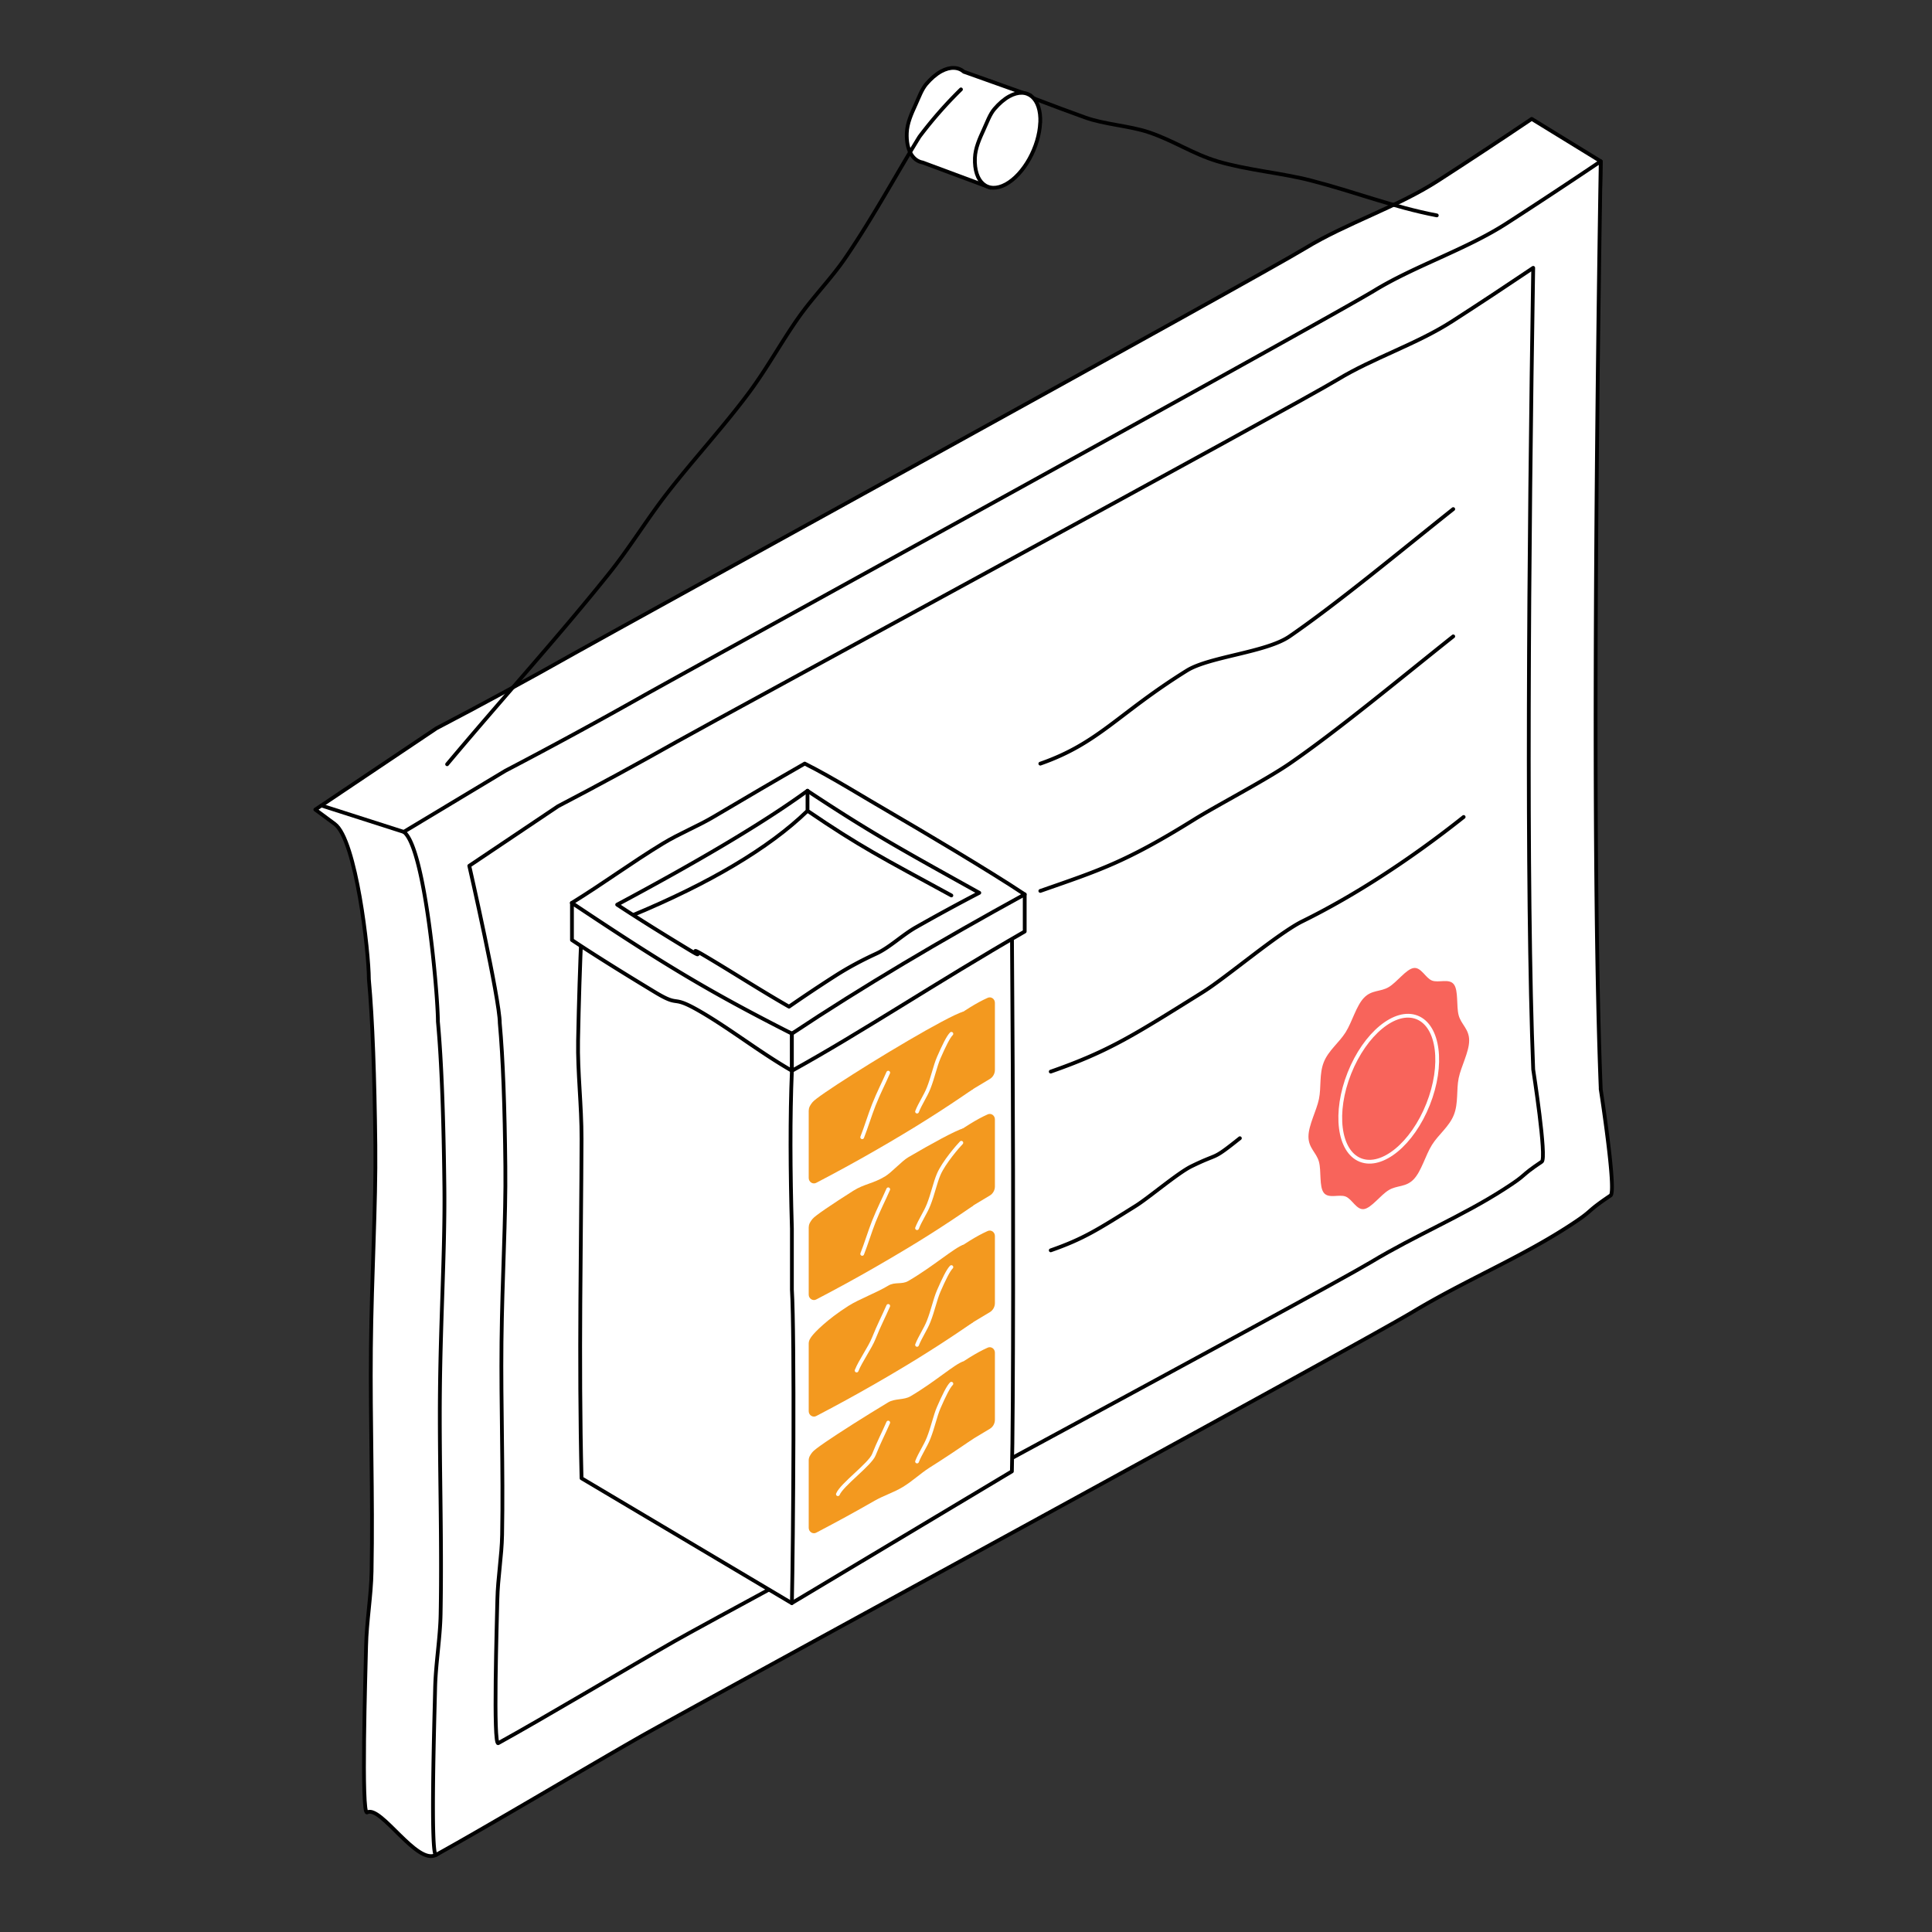 <svg xmlns="http://www.w3.org/2000/svg" xmlns:xlink="http://www.w3.org/1999/xlink" width="400" height="400"><rect width="100%" height="100%" fill="#333333" stroke="none"/><g transform="scale(1.562)"><svg xmlns="http://www.w3.org/2000/svg" width="256" height="256" fill="none" viewBox="0 0 256 256"><path fill="#fff" stroke="#000" stroke-linecap="round" stroke-linejoin="round" stroke-width=".5" d="M203.023 138.709c-1.01-25.31 8.56-76.4 9.15-117.33l-9.15-5.62c-4.14 2.79-8.29 5.53-12.43 8.2-5.35 3.46-12.19 5.65-17.55 8.92-6.45 3.93-90.45 50.08-96.91 53.72-6.09 3.44-12.19 6.75-18.29 9.94l-16.05 10.77 2.58 1.91c2.83 2.09 4.52 16.96 4.52 20.57.5 5.42.76 12.98.86 21.99.09 8.01-.49 17.14-.59 26.93-.1 9.79.28 19.42.09 29.57-.06 3.31-.66 6.61-.73 9.93-.07 3.32-.67 22.5.14 22.02 1.81-1 6.61 7.09 9.15 5.62 6.94-4.01 13.11-18.54 17.85-21.24 8.15-4.64 94.78-51.75 102.45-56.35 6.94-4.17 13.97-7.05 20.43-11.2 3.9-2.5 2.07-1.73 5.77-4.22.82-.48-1.31-14.14-1.31-14.14l.02.01Z"/><path fill="#fff" stroke="#000" stroke-linecap="round" stroke-linejoin="round" stroke-width=".5" d="M212.173 144.329c-1.09-27.53-.7-79.64 0-122.95-4.14 2.79-8.29 5.53-12.43 8.2-5.35 3.46-12.19 5.65-17.55 8.92-6.45 3.93-90.45 50.08-96.91 53.72a642.85 642.85 0 0 1-18.29 9.94l-13.47 8.1c2.83 2.09 4.52 21.54 4.52 25.15.5 5.42.76 12.98.86 21.99.09 8.01-.49 17.14-.59 26.93-.1 9.4.28 19.42.09 29.57-.06 3.31-.66 6.61-.73 9.93-.07 3.32-.67 22.5.14 22.02 6.73-3.71 20.52-11.93 27.01-15.62 8.15-4.64 94.78-51.75 102.45-56.35 6.94-4.17 13.97-7.05 20.43-11.2 3.9-2.5 2.07-1.73 5.77-4.22.82-.48-1.31-14.14-1.31-14.14l.01.01Z"/><path fill="#fff" stroke="#000" stroke-linecap="round" stroke-linejoin="round" stroke-width=".5" d="M203.223 141.76c-.95-23.79-.6-68.83 0-106.26-3.58 2.41-7.16 4.78-10.75 7.09-4.63 2.99-10.53 4.89-15.16 7.71-5.57 3.39-81.95 44.82-87.53 47.97-5.27 2.97-10.53 5.839-15.81 8.589l-11.77 7.901s4.04 17.719 4.04 20.839c.43 4.68.66 11.22.74 19 .08 6.92-.42 14.811-.51 23.281-.09 8.47.24 16.779.08 25.549-.05 2.86-.57 5.711-.63 8.591-.06 2.88-.58 19.449.12 19.029 5.82-3.2 17.74-10.31 23.34-13.5 7.04-4.01 85.7-46.27 92.32-50.25 6-3.61 12.08-6.089 17.66-9.679 3.37-2.16 1.79-1.491 4.99-3.641.71-.42-1.13-12.219-1.13-12.219Z"/><path stroke="#000" stroke-linecap="round" stroke-linejoin="round" stroke-width=".5" d="M131.174 10.74c4.26 1.71 8.48 3.33 12.68 4.84 2.53.91 5.88 1.1 8.38 1.94 3.35 1.12 5.84 2.87 9.14 3.86 3.87 1.16 8.55 1.55 12.37 2.54 5.92 1.53 10.93 3.53 16.7 4.63M53.533 110.27l-10.93-3.5"/><path fill="#fff" stroke="#000" stroke-linecap="round" stroke-linejoin="round" stroke-width=".5" d="M127.784 9.53c-.74-.65-1.81-.73-3.02-.08-.7.38-1.37.97-1.98 1.68-.62.73-.98 1.78-1.41 2.71-.58 1.27-1.13 2.48-1.18 3.79-.09 2.24.77 3.68 2.11 3.91l8.98 3.34 5.31-12.22-8.81-3.14v.01Z"/><path fill="#fff" stroke="#000" stroke-linecap="round" stroke-linejoin="round" stroke-width=".5" d="M137.883 16.25c.13-3.23-1.7-4.79-4.09-3.49-.7.38-1.37.97-1.98 1.68-.61.71-.98 1.78-1.41 2.71-.58 1.27-1.13 2.48-1.18 3.79-.13 3.23 1.7 4.79 4.09 3.49 2.39-1.3 4.43-4.96 4.56-8.19l.01.01Z"/><path stroke="#000" stroke-linecap="round" stroke-linejoin="round" stroke-width=".5" d="M59.264 101.3c7.22-8.61 14.72-16.86 21.43-25.24 2.8-3.5 5.06-7.24 7.74-10.69 3.56-4.57 7.5-8.83 10.83-13.31 2.46-3.31 4.37-6.86 6.68-10.11 1.91-2.68 4.27-5.08 6.07-7.71 3.69-5.39 6.66-10.94 9.85-16.11a55.37 55.37 0 0 1 5.51-6.28M137.893 118.09c7.78-2.72 11.27-3.78 20.42-9.48 2.98-1.85 9.5-5.25 12.61-7.39 6.45-4.44 14.73-11.33 21.7-16.87M137.893 101.219c7.78-2.72 10.27-6.64 19.43-12.34 2.98-1.85 10.5-2.4 13.6-4.53 6.45-4.44 14.73-11.33 21.7-16.87M139.273 142.039c7.78-2.72 11.02-4.84 20.18-10.55 2.98-1.85 9.98-7.8 13.17-9.37 6.99-3.44 14.42-8.29 21.38-13.83M139.273 165.729c4.34-1.52 6.15-2.7 11.26-5.89 1.66-1.03 5.57-4.35 7.35-5.23 3.9-1.92 2.57-.64 6.46-3.74"/><path fill="#fff" stroke="#000" stroke-linecap="round" stroke-linejoin="round" stroke-width=".5" d="m104.943 139.929-27.86-16.549c-.21 4.57-.36 9.429-.46 14.539-.08 4.24.47 8.5.46 13.06-.04 13.82-.39 29.15 0 44.96l27.86 16.551 29.18-17.461c.21-7.01.19-38.99.11-53.74-.02-2.95-.03-5.969-.05-9.019l-.06-9.791-29.18 17.46v-.01Z"/><path fill="#F3991F" d="M107.193 147.179v8.96c0 .55.58.9 1.04.62 2.62-1.37 5.19-2.77 7.69-4.21 1.27-.72 2.51-1.46 3.75-2.2 1.24-.74 2.34-1.42 3.49-2.15 2-1.26 3.95-2.56 5.84-3.87-.16-3.35-1.49-6.4-1.29-10.26-1.17.37-4.07 1.95-7.32 3.85-.87.51-1.77 1.04-2.66 1.58-1.61.97-3.21 1.96-4.64 2.87-2.87 1.82-5.09 3.32-5.4 3.73-.26.32-.49.66-.49 1.08h-.01Z"/><path fill="#F3991F" d="M125.143 136.62v8.78c0 .55.58.9 1.04.62l5.01-3c.42-.25.68-.71.68-1.21v-8.89c0-.52-.51-.87-.96-.66-1.46.65-3.2 1.74-5.2 3.22-.36.26-.57.69-.57 1.14Z"/><path stroke="#fff" stroke-linecap="round" stroke-linejoin="round" stroke-width=".5" d="M126.103 137.029c-.41.41-.99 1.59-1.67 3.15-.5 1.16-.78 2.63-1.35 4.06-.42 1.06-1.12 2.05-1.53 3.1M117.733 142.179c-.6 1.39-1.23 2.56-1.91 4.27-.5 1.26-1.04 3.03-1.54 4.29"/><path fill="#F3991F" d="M107.193 162.64v8.96c0 .55.58.9 1.04.62 2.62-1.37 5.19-2.77 7.69-4.21 1.27-.72 3.24-1.89 4.47-2.63 1.18-.71 1.62-.99 2.77-1.71 2-1.26 3.95-2.56 5.84-3.87-.16-3.35-1.49-6.4-1.29-10.26-1.17.37-4.07 1.95-7.32 3.85-.87.51-2.19 2-3.08 2.54-1.61.97-2.79 1-4.22 1.91-2.87 1.82-5.09 3.32-5.4 3.73-.26.32-.49.66-.49 1.08l-.01-.01Z"/><path fill="#F3991F" d="M125.143 152.069v8.78c0 .55.58.9 1.04.62l5.01-3c.42-.25.68-.71.68-1.21v-8.89c0-.52-.51-.87-.96-.66-1.46.65-3.2 1.74-5.2 3.22-.36.26-.57.69-.57 1.14Z"/><path stroke="#fff" stroke-linecap="round" stroke-linejoin="round" stroke-width=".5" d="M127.423 151.47c-.41.41-2.32 2.61-2.99 4.16-.5 1.16-.78 2.63-1.35 4.06-.42 1.06-1.12 2.05-1.53 3.1M117.733 157.64c-.6 1.39-1.23 2.56-1.91 4.27-.5 1.26-1.04 3.03-1.54 4.29"/><path fill="#F3991F" d="M107.193 178.089v8.96c0 .55.58.9 1.04.62 2.62-1.37 5.19-2.77 7.69-4.21 1.27-.72 2.51-1.459 3.75-2.199 1.24-.74 2.34-1.421 3.49-2.151 2-1.26 3.95-2.559 5.84-3.869-.16-3.35-1.49-6.401-1.29-10.261-1.17.37-4.07 2.92-7.32 4.81-.87.51-1.77.08-2.66.62-1.61.97-3.83 1.77-5.27 2.68-2.87 1.82-4.46 3.511-4.78 3.921-.26.32-.49.659-.49 1.079Z"/><path fill="#F3991F" d="M125.143 167.529v8.78c0 .55.58.9 1.04.62l5.01-3c.42-.25.68-.71.68-1.21v-8.89c0-.52-.51-.87-.96-.66-1.46.65-3.2 1.74-5.2 3.22-.36.26-.57.69-.57 1.14Z"/><path stroke="#fff" stroke-linecap="round" stroke-linejoin="round" stroke-width=".5" d="M126.103 167.95c-.41.41-.99 1.59-1.67 3.15-.5 1.16-.78 2.63-1.35 4.06-.42 1.06-1.12 2.05-1.53 3.1M117.733 173.1c-.6 1.39-1.23 2.56-1.91 4.27-.5 1.26-1.78 3.03-2.28 4.29"/><path fill="#F3991F" d="M107.193 193.549v8.961c0 .55.58.9 1.04.62 2.62-1.37 5.19-2.771 7.69-4.211 1.27-.72 2.51-1.08 3.74-1.82 1.23-.74 2.35-1.8 3.49-2.53 2-1.26 3.95-2.56 5.84-3.87-.16-3.35-1.49-6.4-1.29-10.26-1.17.37-3.79 2.74-7.03 4.64-.87.51-2.05.261-2.95.801-1.61.97-3.21 1.96-4.64 2.87-2.87 1.82-5.09 3.319-5.4 3.729-.26.32-.49.66-.49 1.08v-.01Z"/><path fill="#F3991F" d="M125.143 182.99v8.78c0 .55.58.9 1.04.62l5.01-3c.42-.25.68-.71.68-1.21v-8.89c0-.52-.51-.87-.96-.66-1.46.65-3.2 1.74-5.2 3.22-.36.26-.57.69-.57 1.14Z"/><path stroke="#fff" stroke-linecap="round" stroke-linejoin="round" stroke-width=".5" d="M126.103 183.41c-.41.41-.99 1.59-1.67 3.15-.5 1.16-.78 2.63-1.35 4.06-.42 1.06-1.12 2.05-1.53 3.1M117.732 188.56c-.6 1.39-1.229 2.56-1.909 4.27-.5 1.26-4.261 3.97-4.761 5.22"/><path fill="#fff" stroke="#000" stroke-linecap="round" stroke-linejoin="round" stroke-width=".5" d="M106.653 101.219c-3.91 2.24-7.92 4.591-12.04 7.031-2.16 1.28-4.55 2.219-6.75 3.559-4.01 2.43-7.9 5.3-12.07 7.87 10.02 8.93 15.99 12.161 29.17 17.331 9.81-4.69 20.16-11.041 30.86-18.461-4.62-3.09-14.29-8.8-17.39-10.6-4.04-2.33-7.91-4.79-11.77-6.74l-.01.01Z"/><path fill="#fff" stroke="#000" stroke-linecap="round" stroke-linejoin="round" stroke-width=".5" d="M75.813 119.68v4.92c3 2 6.74 4.33 10.99 6.9 3.57 2.16 1.93.19 6.08 2.61 3.95 2.3 7.87 5.4 12.09 7.82v-4.92c-11.03-5.6-16.98-9.19-29.17-17.33h.01ZM107.033 104.81c-6.21 4.52-15.05 9.65-25.23 15.1 2.77 1.83 6.09 3.9 9.8 6.14 2.28 1.37-.94-.98 1.59.51 3.66 2.15 7.39 4.58 11.39 6.87 1.98-1.37 4.01-2.73 6.09-4.06 1.8-1.15 3.53-2.07 5.5-2.98 1.74-.8 3.47-2.49 5.25-3.49a264.2 264.2 0 0 1 8.38-4.56c-10.42-5.8-14.33-7.93-22.78-13.52l.01-.01Z"/><path stroke="#000" stroke-linecap="round" stroke-linejoin="round" stroke-width=".5" d="M126.103 118.69c-9.31-5.07-12.08-6.46-19.07-11.22-5.16 5.02-13.16 9.66-23.01 13.77M107.033 104.81v2.66"/><path fill="#fff" stroke="#000" stroke-linecap="round" stroke-linejoin="round" stroke-width=".5" d="M135.823 118.549c-11.05 6.06-21.45 12.2-30.86 18.46v4.92c9.3-5.13 19.1-11.69 30.86-18.46v-4.92Z"/><path fill="#fff" d="M104.964 141.939c-.26 6.16-.22 13.25 0 20.92v8.06c.37 6.13.18 33.29 0 41.56"/><path stroke="#000" stroke-linecap="round" stroke-linejoin="round" stroke-width=".5" d="M104.964 141.939c-.26 6.16-.22 13.25 0 20.92v8.06c.37 6.13.18 33.29 0 41.56"/><path fill="#F8645B" d="M194.734 137.91c0 1.52-1.07 3.43-1.39 4.99-.32 1.56-.02 3.32-.64 4.88s-2.03 2.58-2.9 3.97c-.87 1.39-1.4 3.5-2.43 4.57-1.03 1.07-2.19.76-3.29 1.42-1.1.66-2.3 2.37-3.29 2.52-.99.15-1.57-1.32-2.43-1.66-.86-.34-2.27.32-2.9-.5-.63-.82-.31-2.89-.64-4.11-.33-1.22-1.39-1.81-1.39-3.33s1.07-3.43 1.39-4.99c.32-1.56.02-3.32.64-4.88s2.03-2.58 2.9-3.97c.87-1.39 1.4-3.5 2.43-4.57 1.03-1.07 2.19-.76 3.29-1.42 1.1-.66 2.3-2.37 3.29-2.52.99-.15 1.57 1.32 2.43 1.66.86.34 2.27-.32 2.9.5.63.82.31 2.89.64 4.11.33 1.22 1.39 1.81 1.39 3.33Z"/><path stroke="#fff" stroke-linecap="round" stroke-linejoin="round" stroke-width=".5" d="M189.287 146.38c2.075-5.219 1.423-10.378-1.456-11.523-2.879-1.144-6.896 2.159-8.97 7.378-2.075 5.22-1.423 10.379 1.456 11.523 2.879 1.145 6.895-2.158 8.97-7.378Z"/></svg></g></svg>